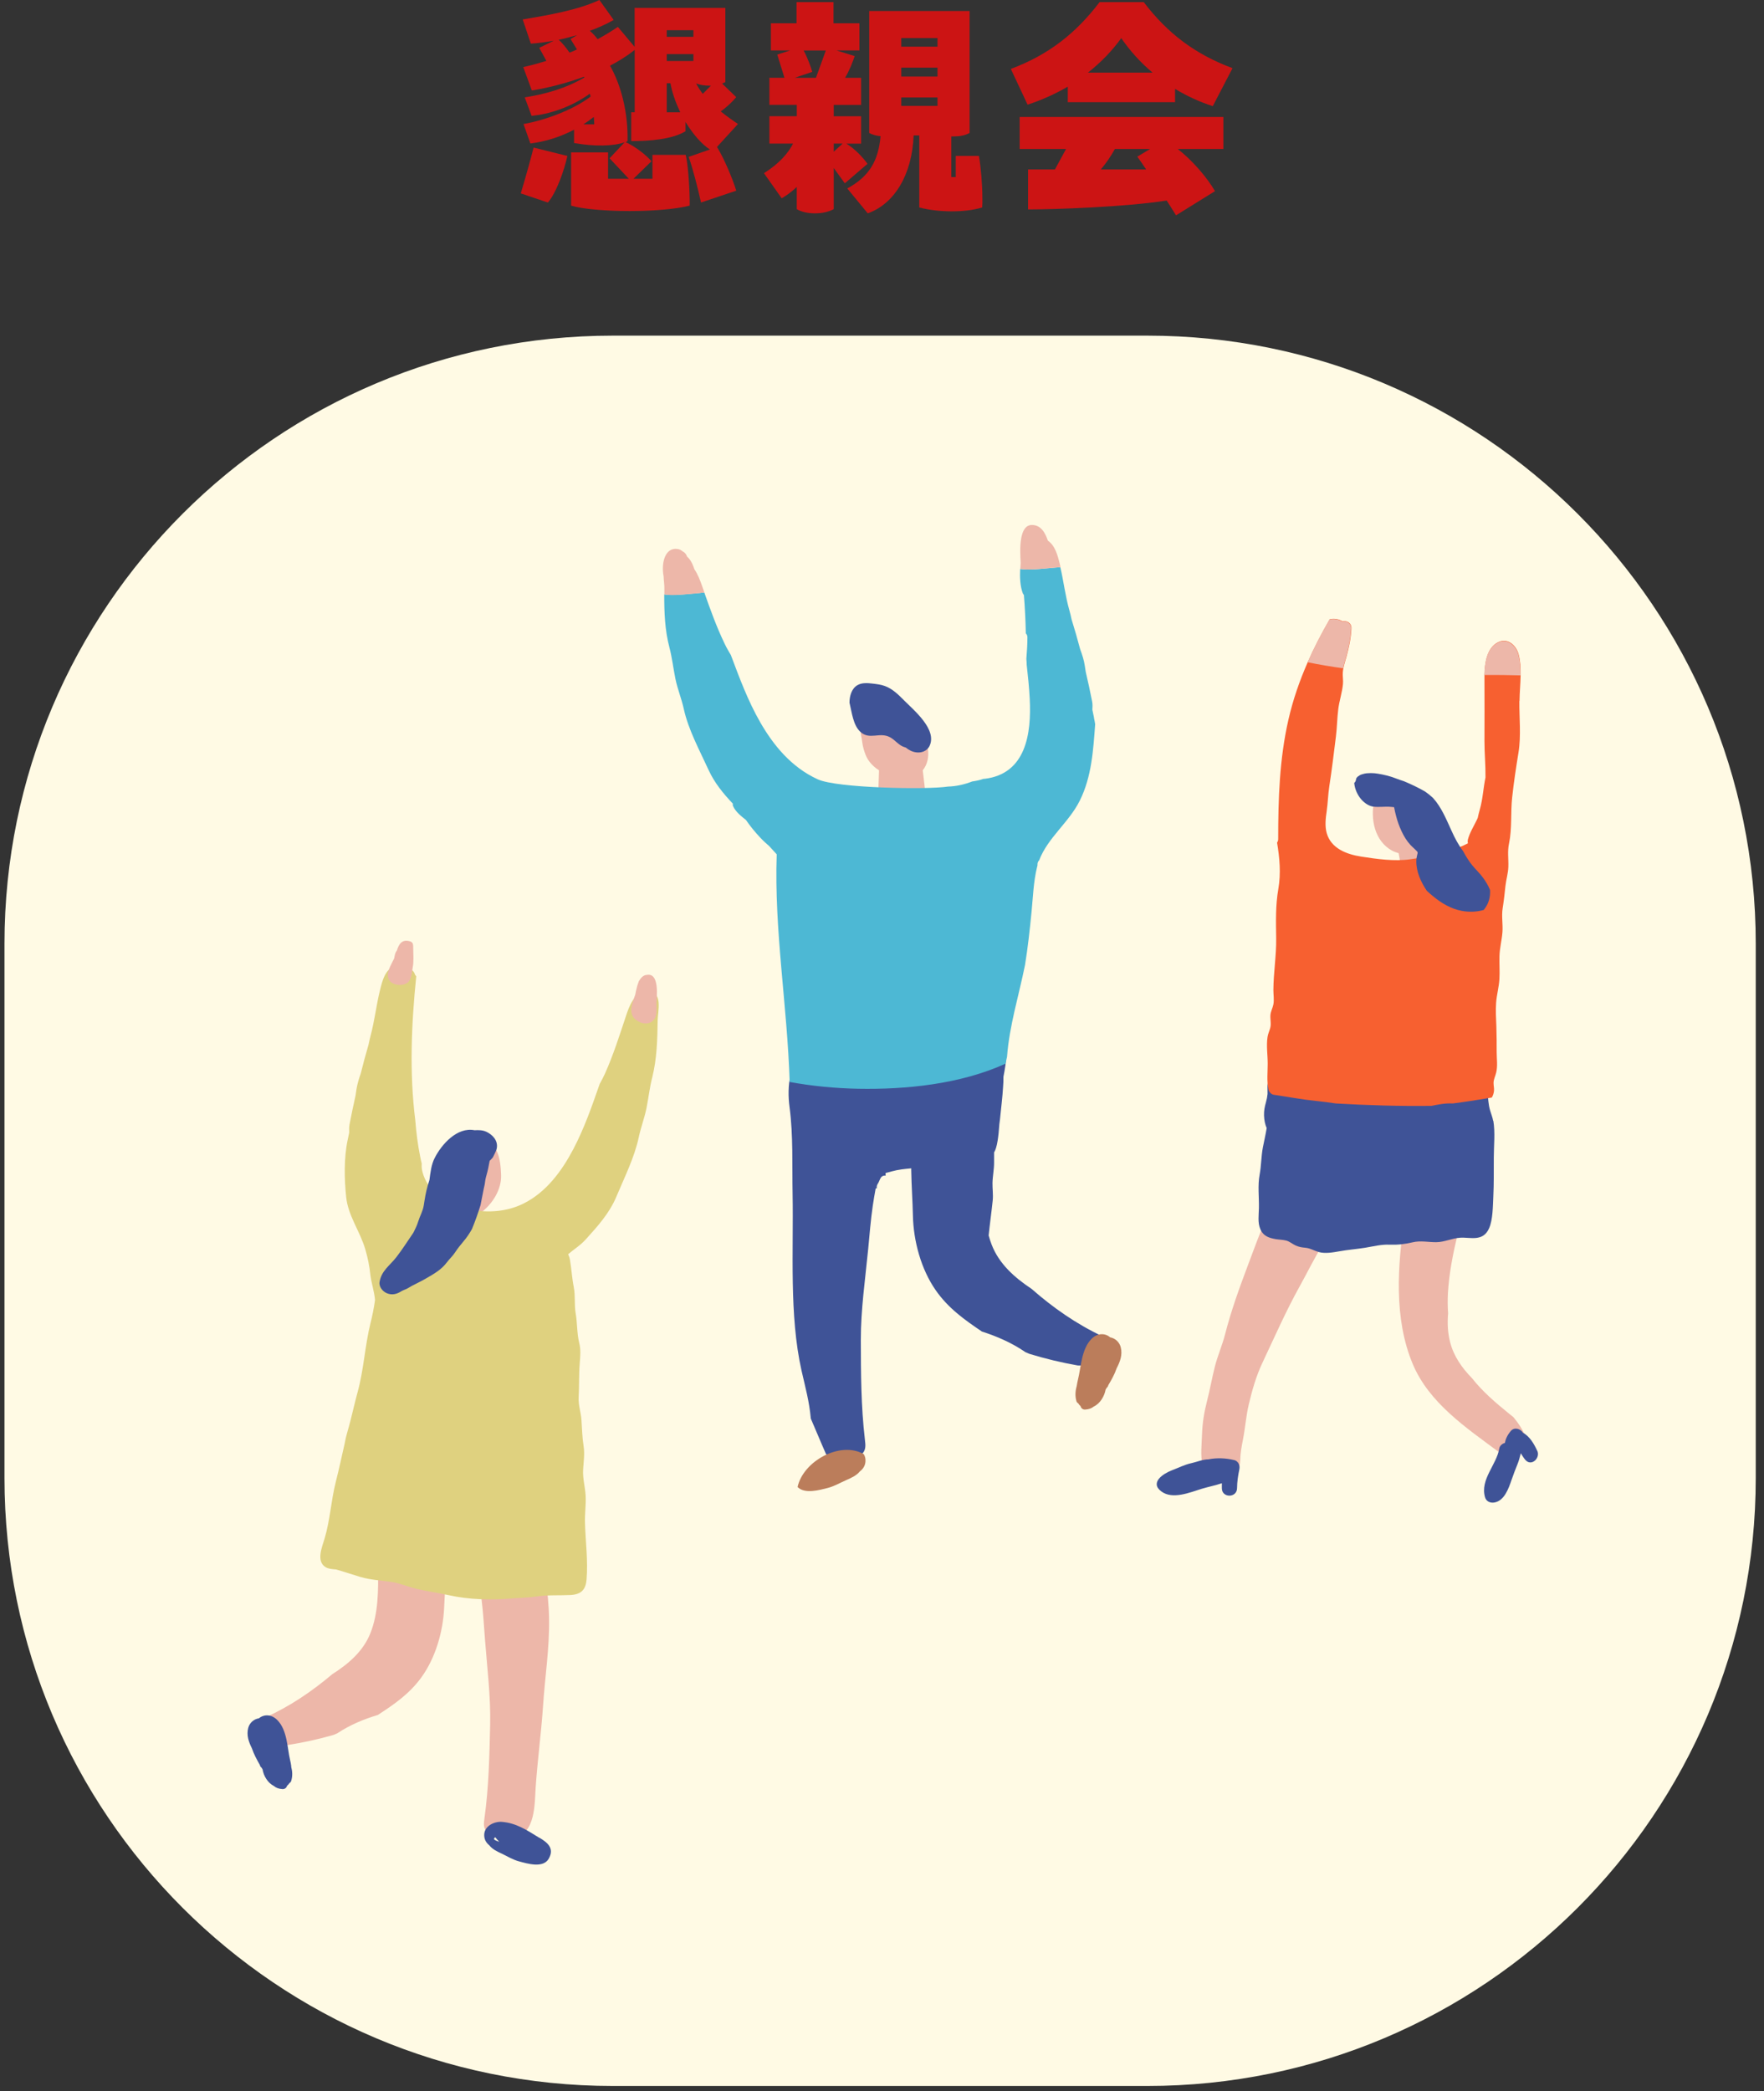 <svg width="205" height="243" viewBox="0 0 205 243" fill="none" xmlns="http://www.w3.org/2000/svg">
<rect x="0" y="0" width="205" height="243" fill="#333333" stroke="none"/>
<path d="M133.342 39H71.219C32.173 39 0.521 70.631 0.521 109.651V171.731C0.521 210.75 32.173 242.382 71.219 242.382H133.342C172.388 242.382 204.041 210.75 204.041 171.731V109.651C204.041 70.631 172.388 39 133.342 39Z" fill="#FFFAE4"/>
<path d="M57.685 133.64C57.324 132.99 56.441 132.321 55.606 132.386C54.947 132.433 53.963 132.813 53.99 133.584C54 133.983 54.028 134.392 54.037 134.791C54.009 134.791 53.981 134.791 53.953 134.809C53.489 134.949 53.285 135.301 53.173 135.766C53.155 135.849 53.145 135.961 53.127 136.044C53.099 136.156 53.006 136.258 52.96 136.369C52.886 136.592 52.848 136.843 52.802 137.075C52.598 138.133 52.319 139.173 52.226 140.25C52.208 140.473 52.236 140.696 52.217 140.918C52.189 141.169 52.124 141.411 52.096 141.652C52.041 142.153 52.013 142.645 52.013 143.156C52.013 143.583 51.985 143.982 51.901 144.391C51.837 144.706 51.781 145.041 51.874 145.356C51.781 145.756 52.171 146.155 52.598 146.043C52.978 145.941 53.34 145.802 53.675 145.616C53.916 145.588 54.13 145.533 54.325 145.421C54.464 145.431 54.603 145.449 54.78 145.366C54.956 145.282 55.086 145.124 55.169 144.948C55.244 144.79 55.272 144.614 55.29 144.428C55.3 144.354 55.309 144.27 55.309 144.187C55.309 144.084 55.327 143.973 55.346 143.871C55.364 143.806 55.383 143.741 55.402 143.667C55.513 143.258 55.597 142.84 55.634 142.413C55.643 142.283 55.652 142.153 55.662 142.033C55.68 141.93 55.699 141.828 55.717 141.726C55.745 141.596 55.792 141.476 55.81 141.346C55.819 141.271 55.829 141.206 55.829 141.132C55.847 141.058 55.866 140.983 55.884 140.9C57.258 139.897 58.28 138.189 58.233 136.583C58.206 135.682 58.122 134.466 57.676 133.658L57.685 133.64Z" fill="#EDB7A9"/>
<path d="M51.864 177.954C50.814 175.651 47.565 175.41 45.429 176.394C43.443 177.313 41.344 180.247 43.313 182.076C43.508 182.252 43.749 182.243 43.925 182.132C43.981 184.768 43.972 187.489 43.025 189.819C42.189 191.871 40.518 193.328 38.615 194.535C36.275 196.513 33.703 198.268 30.89 199.53C30.835 199.669 30.733 199.781 30.584 199.855C30.5 200.069 30.445 200.292 30.408 200.542C30.305 201.294 30.482 201.944 30.844 202.473C30.965 202.445 31.104 202.445 31.262 202.501C31.995 202.733 32.757 202.77 33.518 202.752C35.273 202.473 37.027 202.093 38.754 201.591C38.912 201.526 39.07 201.461 39.218 201.396C39.246 201.378 39.265 201.359 39.293 201.341C40.704 200.422 42.227 199.781 43.851 199.289C43.87 199.289 43.879 199.289 43.898 199.28C45.81 198.035 47.602 196.81 48.995 194.87C50.629 192.604 51.492 189.55 51.613 186.82C51.678 185.177 51.836 183.533 51.891 181.899C51.938 180.525 52.476 179.291 51.864 177.954ZM43.888 179.198C43.879 179.875 43.888 180.572 43.907 181.277C43.545 180.776 43.638 179.913 43.888 179.198Z" fill="#EDB7A9"/>
<path d="M63.812 188.148C63.794 186.542 63.599 184.834 63.404 183.237C63.255 182.011 63.023 180.637 62.447 179.523C61.352 177.397 58.381 175.893 56.524 178.075C55.698 179.05 53.247 183.785 55.688 183.933C55.781 184.555 55.883 185.177 55.958 185.799C56.153 187.387 56.246 188.965 56.366 190.553C56.617 193.839 57.035 197.117 56.961 200.422C56.877 204.071 56.803 207.673 56.301 211.275C56.208 211.925 56.134 212.491 56.71 212.946C57.332 213.438 58.827 213.643 59.616 213.541C62.28 213.197 62.123 209.493 62.252 207.673C62.466 204.544 62.893 201.397 63.107 198.249C63.33 194.879 63.859 191.528 63.812 188.148Z" fill="#EDB7A9"/>
<path d="M33.852 205.259C33.815 204.962 33.76 204.702 33.713 204.516C33.379 203.114 33.398 201.053 32.237 199.874C31.532 199.15 30.649 199.196 30.092 199.66C29.48 199.753 28.997 200.208 28.848 200.774C28.625 201.629 28.904 202.399 29.275 203.151C29.489 203.792 29.842 204.46 30.195 205.073C30.204 205.101 30.213 205.129 30.222 205.157C30.25 205.259 30.306 205.324 30.38 205.379C30.427 205.454 30.464 205.519 30.51 205.584C30.631 206.336 31.104 207.162 31.829 207.524C32.089 207.747 32.404 207.858 32.822 207.886C33.11 207.905 33.305 207.71 33.361 207.496C33.463 207.413 33.555 207.32 33.62 207.199C33.722 207.143 33.806 207.051 33.834 206.958C34.02 206.382 33.983 205.816 33.834 205.259H33.852Z" fill="#3F5397"/>
<path d="M62.68 213.549C61.231 212.657 59.996 211.822 58.316 211.692C57.499 211.627 56.199 212.147 56.274 213.326C56.301 213.809 56.543 214.152 56.858 214.412C57.239 214.895 57.796 215.146 58.316 215.387C59.012 215.721 59.616 216.102 60.331 216.288C61.269 216.538 63.107 217.114 63.766 215.981C64.518 214.691 63.478 214.022 62.698 213.539L62.68 213.549ZM57.397 213.632C57.462 213.595 57.508 213.53 57.545 213.465C57.694 213.66 57.852 213.846 58.019 214.013C57.833 213.948 57.592 213.864 57.443 213.753C57.434 213.707 57.416 213.669 57.406 213.632H57.397Z" fill="#3F5397"/>
<path d="M75.279 115.164C73.71 115.155 73.079 117.03 72.717 118.144C71.974 120.373 71.278 122.573 70.312 124.736C70.126 125.145 69.913 125.553 69.69 125.952C68.799 128.515 67.907 131.087 66.635 133.51C65.317 136.017 63.507 138.523 60.833 139.851C58.93 140.798 56.729 140.956 54.64 140.547C53.833 140.501 53.025 140.278 52.264 139.925C51.465 139.777 50.685 139.545 50.23 138.867C49.98 138.505 49.831 138.087 49.757 137.641C49.469 137.224 49.246 136.731 49.098 136.184C49.005 135.849 48.986 135.525 49.014 135.209C48.94 134.93 48.875 134.652 48.828 134.383C48.55 132.99 48.373 131.588 48.262 130.177C47.566 124.634 47.807 118.999 48.373 113.447C48.327 113.382 48.281 113.326 48.234 113.261C48.113 112.871 47.853 112.611 47.445 112.546C47.036 112.277 46.572 112.128 46.09 112.212C44.771 112.435 44.418 114.022 44.158 115.062C43.722 116.835 43.536 118.59 43.063 120.363C42.97 120.698 42.905 121.032 42.831 121.375C42.506 122.489 42.199 123.622 41.921 124.745C41.707 125.349 41.522 125.962 41.419 126.612C41.382 126.844 41.345 127.076 41.317 127.308C41.067 128.422 40.835 129.536 40.621 130.65C40.565 130.966 40.565 131.272 40.584 131.588C40.528 131.885 40.463 132.191 40.398 132.489C39.962 134.522 40.008 137.038 40.231 139.108C40.463 141.299 41.856 143.091 42.459 145.189C42.756 146.211 42.933 147.102 43.044 148.142C43.156 149.107 43.508 150.092 43.583 151.057C43.453 152.004 43.267 152.914 43.053 153.759C42.404 156.377 42.283 159.116 41.568 161.725C41.271 162.811 41.02 163.925 40.742 165.021C40.677 165.281 40.602 165.531 40.538 165.791C40.482 166.014 40.417 166.228 40.352 166.45C40.222 166.896 40.12 167.332 40.045 167.778C39.711 169.236 39.405 170.684 39.033 172.142C38.467 174.37 38.374 176.589 37.715 178.798C37.437 179.736 36.703 181.417 37.845 182.104C38.161 182.289 38.616 182.336 39.052 182.364C40.008 182.633 40.937 182.958 41.884 183.236C43.072 183.589 44.214 183.626 45.43 183.803C46.498 183.961 47.426 184.388 48.457 184.629C49.673 184.917 50.927 185.075 52.152 185.353C54.464 185.873 57.017 185.938 59.385 185.743C60.378 185.66 61.408 185.65 62.383 185.502C63.739 185.307 64.955 185.4 66.301 185.335C67.564 185.27 68.075 184.685 68.167 183.524C68.344 181.305 68.047 179.142 67.982 176.942C67.945 175.883 68.121 174.816 68.056 173.757C67.991 172.717 67.703 171.789 67.768 170.73C67.824 169.839 67.963 168.929 67.824 168.047C67.657 166.998 67.647 166.042 67.573 164.993C67.508 164.083 67.202 163.303 67.248 162.356C67.323 161.056 67.267 159.756 67.369 158.457C67.434 157.63 67.517 156.85 67.313 156.043C67.035 154.901 67.1 153.731 66.895 152.57C66.728 151.577 66.877 150.574 66.682 149.572C66.468 148.495 66.413 147.39 66.227 146.331C66.199 146.174 66.134 145.979 66.069 145.839C66.051 145.793 66.032 145.765 66.023 145.737C66.719 145.143 67.453 144.707 68.093 143.992C69.504 142.432 70.832 140.956 71.64 139.025C72.568 136.806 73.729 134.503 74.23 132.154C74.472 131.003 74.898 129.908 75.131 128.756C75.363 127.577 75.493 126.398 75.79 125.228C76.347 123.009 76.393 120.8 76.43 118.525C76.449 117.513 77.071 115.192 75.298 115.183L75.279 115.164Z" fill="#DFD17F"/>
<path d="M56.487 131.495C56.088 131.309 55.578 131.3 55.151 131.328C53.136 130.929 51.335 132.943 50.518 134.549C50.118 135.32 50.026 136.239 49.905 137.121C49.84 137.325 49.775 137.539 49.71 137.753C49.487 138.514 49.366 139.284 49.246 140.064C49.144 140.724 48.809 141.271 48.614 141.893C48.475 142.358 48.262 142.794 48.048 143.221C47.389 144.177 46.767 145.171 46.052 146.09C45.3 147.055 44.316 147.659 44.112 148.968C44.019 149.525 44.483 150.073 44.956 150.268C45.56 150.518 46.108 150.379 46.628 150.045C46.832 149.915 47.194 149.813 47.417 149.674C47.575 149.581 47.723 149.488 47.881 149.404C48.401 149.126 48.949 148.884 49.459 148.578C50.425 148.021 51.298 147.547 51.966 146.638C52.245 146.266 52.625 145.932 52.885 145.523C53.192 145.059 53.526 144.641 53.879 144.224C54.259 143.778 54.575 143.295 54.853 142.803C55.225 141.884 55.559 140.965 55.847 140.018C56.014 139.219 56.144 138.412 56.33 137.613C56.367 137.279 56.422 136.954 56.515 136.629C56.682 136.054 56.803 135.469 56.905 134.884C57.035 134.744 57.184 134.624 57.286 134.466C57.379 134.317 57.434 134.141 57.518 133.992C57.62 133.788 57.704 133.602 57.741 133.37C57.871 132.498 57.221 131.829 56.497 131.495H56.487Z" fill="#3F5397"/>
<path d="M48.02 110.188C48.02 110.039 48.02 109.881 47.992 109.714C47.964 109.557 47.806 109.417 47.649 109.38C46.664 109.092 46.34 109.761 46.117 110.466C45.913 110.708 45.885 110.968 45.82 111.311C45.82 111.33 45.81 111.358 45.801 111.376C45.458 112.128 44.808 113.02 45.198 113.827C45.541 114.533 46.925 114.644 47.463 114.097C47.834 113.716 47.871 112.88 47.964 112.398C48.104 111.673 48.02 110.921 48.02 110.188Z" fill="#EDB7A9"/>
<path d="M75.075 113.28C74.722 113.373 74.49 113.605 74.323 113.893C74.258 113.958 74.212 114.051 74.193 114.162C74.054 114.496 73.98 114.858 73.905 115.165C73.877 115.295 73.85 115.434 73.822 115.583C73.376 116.827 72.847 118.145 74.434 118.804C74.973 119.027 75.595 118.953 75.976 118.507C76.403 117.996 76.291 117.244 76.291 116.641C76.3 115.954 76.718 112.881 75.075 113.299V113.28Z" fill="#EDB7A9"/>
<path d="M100.059 85.408C100.189 85.966 100.208 86.513 100.375 87.07C100.505 87.488 100.635 87.897 100.876 88.268C101.405 89.085 102.232 89.661 103.151 89.976C104.321 90.366 105.611 90.858 106.716 90.013C108.294 88.806 108.081 86.671 107.162 85.158C106.28 83.709 104.692 82.855 103.021 82.707C102.575 82.67 102.092 82.8 101.656 82.883C101.285 82.948 100.95 83.134 100.7 83.412C100.235 83.904 99.901 84.749 100.068 85.418L100.059 85.408Z" fill="#EDB7A9"/>
<path d="M98.722 81.657C98.722 80.877 98.963 80.014 99.641 79.615C100.179 79.299 100.848 79.364 101.47 79.438C101.925 79.494 102.38 79.549 102.816 79.707C103.707 80.023 104.404 80.71 105.072 81.388C106.168 82.502 108.962 84.767 108.015 86.698C107.913 86.903 107.755 87.079 107.514 87.228C107.022 87.525 106.372 87.488 105.843 87.237C105.629 87.135 105.434 87.005 105.258 86.856C105.221 86.856 105.193 86.838 105.156 86.828C104.459 86.643 104.042 85.984 103.42 85.659C102.213 85.018 101.052 86.03 99.975 85.027C99.139 84.247 99 82.781 98.731 81.685V81.657H98.722Z" fill="#3F5397"/>
<path d="M107.152 88.862C107.152 88.862 108.117 96.151 107.616 95.984C107.115 95.816 102.24 96.485 102.073 95.984C101.906 95.482 102.213 87.962 102.213 87.962L107.161 88.853L107.152 88.862Z" fill="#EDB7A9"/>
<path d="M128.598 156.349C128.57 156.08 128.505 155.839 128.421 155.616C128.263 155.542 128.152 155.412 128.096 155.263C125.097 153.852 122.359 151.939 119.889 149.767C117.874 148.43 116.101 146.842 115.247 144.633C115.108 144.28 114.996 143.918 114.894 143.556C115.033 142.191 115.228 140.835 115.368 139.471C115.433 138.793 115.33 138.134 115.34 137.456C115.358 136.63 115.535 135.868 115.525 135.033C115.525 134.661 115.525 134.29 115.525 133.909C115.878 133.371 116.045 132.034 116.138 130.623C116.166 130.437 116.194 130.251 116.212 130.056C116.333 128.794 116.5 127.522 116.574 126.259C116.602 125.888 116.621 125.507 116.612 125.136C116.612 125.136 116.612 125.126 116.612 125.117C116.955 123.372 117.327 121.143 116.082 120.224C115.535 119.816 114.829 119.667 114.151 119.547C107.782 118.377 100.996 118.117 95.026 120.596C94.478 120.818 93.93 121.078 93.54 121.524C91.776 123.529 91.423 126.175 91.758 128.654C92.194 131.987 92.046 135.404 92.111 138.774C92.231 145.347 91.702 152.821 93.15 159.265C93.587 161.205 94.051 162.83 94.227 164.835C94.822 166.2 95.379 167.574 95.982 168.93C96.223 169.189 96.483 169.412 96.771 169.598C96.818 169.598 96.855 169.617 96.901 169.626C97.746 169.747 99.362 169.561 100.039 169.05C100.671 168.577 100.596 167.973 100.513 167.277C100.058 163.415 100.049 159.571 100.039 155.672C100.039 152.144 100.55 148.653 100.893 145.143C101.06 143.444 101.181 141.764 101.432 140.074C101.525 139.415 101.645 138.756 101.766 138.087C101.813 138.087 101.85 138.087 101.896 138.078C101.868 137.892 101.905 137.697 102.017 137.539C102.165 137.326 102.221 137.047 102.379 136.825C102.518 136.63 102.722 136.574 102.927 136.602C102.927 136.5 102.917 136.407 102.908 136.305C103.149 136.24 103.391 136.175 103.632 136.11C104.394 135.896 105.127 135.831 105.898 135.757C105.898 135.84 105.898 135.924 105.898 136.008C105.925 137.762 106.055 139.508 106.093 141.272C106.158 144.187 107.03 147.464 108.739 149.915C110.196 152.014 112.099 153.36 114.133 154.734C114.151 154.734 114.17 154.734 114.188 154.743C115.925 155.31 117.549 156.024 119.053 157.036C119.081 157.055 119.109 157.083 119.137 157.101C119.304 157.176 119.471 157.25 119.638 157.315C121.477 157.881 123.361 158.327 125.246 158.661C126.072 158.689 126.889 158.67 127.678 158.438C127.846 158.392 127.994 158.392 128.133 158.42C128.533 157.863 128.728 157.166 128.644 156.368L128.598 156.349ZM114.959 122.564C115.015 122.592 115.07 122.638 115.126 122.694C115.07 122.824 114.996 122.954 114.931 123.093C114.931 122.917 114.931 122.75 114.959 122.573V122.564Z" fill="#3F5397"/>
<path d="M125.125 161.066C125.172 160.768 125.227 160.499 125.274 160.304C125.636 158.874 125.664 156.758 126.852 155.569C127.576 154.845 128.468 154.91 129.015 155.393C129.628 155.504 130.111 155.978 130.25 156.563C130.464 157.435 130.167 158.225 129.767 158.995C129.544 159.654 129.173 160.332 128.802 160.945C128.792 160.973 128.783 161.001 128.774 161.028C128.746 161.131 128.681 161.196 128.616 161.251C128.57 161.325 128.523 161.39 128.486 161.465C128.347 162.235 127.855 163.08 127.112 163.433C126.843 163.656 126.527 163.758 126.1 163.786C125.812 163.804 125.617 163.591 125.571 163.377C125.469 163.294 125.376 163.192 125.311 163.071C125.209 163.006 125.125 162.922 125.097 162.811C124.921 162.217 124.967 161.632 125.125 161.066Z" fill="#BB7D5B"/>
<path d="M92.696 172.792C93.522 173.627 95.24 173.135 96.159 172.903C96.92 172.717 97.579 172.318 98.34 171.984C98.897 171.733 99.51 171.482 99.928 170.972C100.281 170.703 100.541 170.34 100.578 169.821C100.606 169.486 100.522 169.199 100.374 168.957C97.635 167.416 93.336 169.774 92.686 172.792H92.696Z" fill="#BB7D5B"/>
<path d="M127.142 83.403C127.077 83.088 127.012 82.781 126.947 82.475C126.965 82.159 126.984 81.834 126.919 81.509C126.696 80.367 126.445 79.216 126.176 78.065C126.139 77.823 126.102 77.591 126.065 77.35C125.972 76.691 125.758 76.059 125.526 75.428C125.22 74.267 124.886 73.107 124.524 71.946C124.449 71.594 124.375 71.25 124.273 70.907C123.799 69.235 123.614 67.573 123.224 65.902C123.084 65.912 122.936 65.93 122.76 65.939C121.84 66.004 119.919 66.255 118.999 66.153C118.851 66.135 118.702 66.125 118.554 66.116C118.507 67.1 118.554 68.14 118.869 68.957C118.897 69.022 118.934 69.078 118.99 69.124C119.111 70.619 119.185 72.114 119.213 73.599C119.324 73.701 119.399 73.85 119.399 74.054C119.399 74.88 119.343 75.707 119.278 76.533C119.278 76.663 119.297 76.802 119.306 76.932C119.306 77.034 119.306 77.146 119.315 77.248C119.464 78.566 119.603 79.894 119.668 81.212C119.872 85.214 119.25 89.921 114.422 90.496C114.385 90.496 114.348 90.496 114.302 90.496C113.893 90.645 113.438 90.738 112.983 90.803C112.073 91.156 111.126 91.369 110.17 91.397C107.7 91.778 97.265 91.573 95.046 90.561C91.927 89.141 89.847 86.532 88.352 83.932C86.913 81.426 85.929 78.761 84.936 76.115C84.685 75.697 84.443 75.279 84.239 74.852C83.283 72.884 82.568 70.879 81.853 68.855C81.714 68.864 81.556 68.883 81.389 68.892C80.47 68.957 78.548 69.207 77.629 69.105C77.49 69.087 77.341 69.078 77.192 69.068C77.192 71.148 77.257 73.181 77.796 75.233C78.112 76.44 78.242 77.656 78.492 78.873C78.734 80.061 79.207 81.194 79.467 82.382C79.996 84.796 81.305 87.191 82.354 89.484C83.032 90.961 84.035 92.186 85.168 93.384C85.149 93.477 85.149 93.579 85.195 93.672C85.493 94.331 86.105 94.814 86.69 95.278C87.182 96.002 87.749 96.689 88.352 97.33C88.677 97.682 89.03 97.998 89.392 98.314C89.68 98.629 89.977 98.945 90.265 99.27C89.958 108.109 91.499 116.892 91.769 125.721C94.396 126.204 97.061 126.454 99.725 126.51C105.259 126.612 111.581 125.99 116.855 123.595C116.91 123.325 116.966 123.066 117.031 122.796C117.3 119.175 118.405 115.685 119.12 112.129C119.454 110.077 119.677 108.006 119.881 105.936C120.049 104.228 120.104 102.454 120.513 100.774C120.531 100.7 120.55 100.635 120.568 100.57C120.568 100.523 120.568 100.486 120.568 100.44C120.568 100.236 120.652 100.078 120.763 99.966C121.775 97.311 124.236 95.566 125.498 93.003C126.863 90.255 127.049 87.182 127.272 84.155C127.235 83.904 127.188 83.654 127.132 83.412L127.142 83.403Z" fill="#4DB8D4"/>
<path d="M81.398 68.891C81.565 68.882 81.722 68.863 81.862 68.854C81.769 68.585 81.667 68.306 81.574 68.037C81.379 67.489 81.119 66.765 80.701 66.152C80.664 66.06 80.636 65.957 80.599 65.865C80.423 65.391 80.181 64.955 79.847 64.676C79.754 64.416 79.596 64.193 79.346 64.082C79.179 63.934 78.993 63.831 78.77 63.794C77.257 63.553 76.83 65.465 77.118 66.951C77.136 67.471 77.22 67.991 77.21 68.344C77.21 68.594 77.21 68.836 77.21 69.086C77.359 69.086 77.507 69.105 77.647 69.123C78.566 69.216 80.488 68.975 81.407 68.91L81.398 68.891Z" fill="#EDB7A9"/>
<path d="M122.787 65.939C122.954 65.93 123.102 65.911 123.251 65.902C123.214 65.754 123.177 65.596 123.139 65.438C122.926 64.593 122.638 63.405 121.775 62.82C121.44 61.817 120.92 61 119.918 61C118.442 61.009 118.507 63.73 118.618 65.391C118.599 65.624 118.581 65.874 118.572 66.116C118.729 66.116 118.878 66.134 119.017 66.153C119.936 66.246 121.858 66.004 122.777 65.939H122.787Z" fill="#EDB7A9"/>
<path d="M154.9 140.614C153.294 139.741 150.871 138.812 148.986 139.258C148.801 139.304 148.624 139.369 148.476 139.462C148.03 139.462 147.594 139.732 147.64 140.307C147.64 140.4 147.64 140.484 147.64 140.576C147.612 140.688 147.584 140.79 147.575 140.901C147.371 141.635 146.795 142.387 146.545 143.027C146.015 144.327 145.542 145.655 145.04 146.973C144.028 149.656 143.081 152.275 142.367 155.051C142.042 156.322 141.503 157.529 141.178 158.811C140.844 160.148 140.603 161.512 140.259 162.849C139.934 164.121 139.739 165.328 139.693 166.637C139.656 167.872 139.488 169.088 139.758 170.314C139.823 170.602 140.092 170.862 140.37 170.927C141.42 171.187 142.859 171.874 143.75 170.889C144.056 170.555 144.112 170.11 144.131 169.664C144.149 168.856 144.288 168.076 144.446 167.278C144.716 165.922 144.799 164.585 145.115 163.23C145.505 161.568 145.978 159.897 146.712 158.346C148.114 155.375 149.441 152.34 151.038 149.471C151.911 147.902 152.691 146.277 153.647 144.745C154.028 144.132 154.167 143.278 154.613 142.74C155.021 142.238 155.337 142.108 155.365 141.375C155.374 141.078 155.188 140.753 154.928 140.614H154.9Z" fill="#EDB7A9"/>
<path d="M164.176 136.213C163.814 137.986 163.489 139.759 163.229 141.551C162.412 147.075 161.967 153.212 164.176 158.486C166.08 163.016 170.341 165.867 174.268 168.782C174.491 168.921 174.723 169.042 174.965 169.116C176.134 169.46 176.924 168.633 177.211 167.603C177.258 167.417 177.304 167.231 177.351 167.036C176.97 166.136 176.459 165.365 175.874 164.66C175.689 164.511 175.512 164.372 175.336 164.233C173.795 162.979 172.281 161.689 171.074 160.148C169.923 158.978 168.948 157.604 168.531 155.988C168.243 154.874 168.187 153.741 168.289 152.618C168.233 151.82 168.224 151.021 168.271 150.213C168.549 145.608 170.062 141.235 171.028 136.751C170.88 136.668 170.712 136.612 170.545 136.593C169.719 136.482 168.902 136.519 168.076 136.389C167.435 136.296 166.804 136.259 166.154 136.222C165.495 136.194 164.798 136.111 164.176 136.213Z" fill="#EDB7A9"/>
<path d="M143.416 169.655C142.469 169.423 141.411 169.376 140.436 169.571C139.777 169.571 139.08 169.878 138.44 170.017C137.66 170.184 136.889 170.583 136.147 170.862C135.2 171.224 133.584 172.264 134.958 173.294C136.258 174.278 138.31 173.406 139.637 172.997C140.436 172.756 141.234 172.607 141.996 172.347C141.996 172.542 141.996 172.737 141.996 172.932C141.996 174.074 143.741 174.074 143.76 172.932C143.769 172.18 143.871 171.475 144.029 170.732C144.131 170.277 143.899 169.766 143.416 169.646V169.655Z" fill="#3F5397"/>
<path d="M178.65 168.587C178.288 167.798 177.786 166.907 176.988 166.48C176.709 166.016 175.994 165.793 175.586 166.266C175.187 166.73 174.982 167.176 174.88 167.677C174.871 167.677 174.862 167.677 174.852 167.677C174.583 167.742 174.277 168.012 174.24 168.29C173.933 170.203 171.984 171.892 172.578 173.972C172.717 174.464 173.191 174.668 173.664 174.585C174.834 174.39 175.326 172.932 175.66 171.967C175.883 171.326 176.115 170.704 176.375 170.073C176.533 169.692 176.626 169.274 176.737 168.866C176.914 169.144 177.081 169.423 177.266 169.636C177.972 170.444 179.04 169.414 178.65 168.569V168.587Z" fill="#3F5397"/>
<path d="M173.525 130.244C173.451 129.817 173.293 129.445 173.172 129.037C172.958 128.322 172.949 127.607 172.856 126.855C172.801 126.391 172.355 126.019 172.002 126.029C171.037 126.066 170.21 126.539 169.282 126.781C168.363 127.022 167.304 127.189 166.367 127.263C164.018 127.449 161.604 127.273 159.246 127.273C158.169 127.273 157.101 127.263 156.024 127.273C155.031 127.282 154.204 126.948 153.239 126.771C152.264 126.595 151.317 126.521 150.388 126.094C149.869 125.852 149.386 125.657 148.875 125.601C148.42 124.914 147.287 125.137 147.297 126.298C147.297 126.567 147.297 126.836 147.306 127.106C147.269 127.458 147.222 127.718 147.12 128.08C146.972 128.61 146.879 129.046 146.898 129.622C146.916 130.169 147.018 130.652 147.204 131.079C147.083 131.84 146.907 132.574 146.758 133.345C146.563 134.403 146.582 135.424 146.387 136.483C146.146 137.755 146.331 139.101 146.303 140.382C146.285 141.199 146.146 142.053 146.461 142.805C146.823 143.678 147.547 143.854 148.262 143.984C148.662 144.049 149.089 144.049 149.479 144.151C149.896 144.263 150.193 144.551 150.583 144.727C150.936 144.885 151.289 144.95 151.66 144.978C152.245 145.024 152.682 145.312 153.248 145.479C153.981 145.693 154.919 145.525 155.653 145.396C156.665 145.21 157.667 145.145 158.679 144.978C159.626 144.82 160.508 144.588 161.465 144.625C162.421 144.662 163.256 144.569 164.194 144.346C165.104 144.133 166.005 144.346 166.924 144.337C167.871 144.328 168.762 143.873 169.7 143.817C170.86 143.743 172.346 144.328 173.051 142.722C173.497 141.719 173.488 140.141 173.543 139.017C173.618 137.522 173.59 136.018 173.599 134.514C173.599 133.112 173.775 131.59 173.543 130.216L173.525 130.244Z" fill="#3F5397"/>
<path d="M165.763 95.112C165.494 93.524 164.64 92.531 162.959 91.881C160.926 91.092 159.598 92.039 159.543 94.276C159.515 95.372 159.719 96.486 160.295 97.424C160.87 98.361 161.826 99.076 162.913 99.197C163.999 99.318 165.169 98.751 165.614 97.749C165.809 97.312 165.865 96.82 165.865 96.347C165.865 95.901 165.837 95.502 165.772 95.121L165.763 95.112Z" fill="#EDB7A9"/>
<path d="M167.954 103.765H163.377L162.059 96.486H166.626L167.954 103.765Z" fill="#EDB7A9"/>
<path d="M176.57 81.464C176.551 83.432 176.783 85.493 176.468 87.443C176.189 89.151 175.92 90.924 175.734 92.651C175.539 94.424 175.734 96.244 175.372 97.99C175.168 98.937 175.316 99.754 175.289 100.701C175.27 101.453 175.038 102.177 174.954 102.929C174.862 103.811 174.769 104.646 174.629 105.528C174.481 106.466 174.676 107.404 174.602 108.342C174.527 109.261 174.286 110.152 174.258 111.08C174.23 111.981 174.305 112.891 174.249 113.791C174.193 114.711 173.933 115.602 173.868 116.521C173.803 117.422 173.859 118.331 173.896 119.223C173.933 120.225 173.933 121.228 173.933 122.24C173.933 123.02 174.063 123.874 173.877 124.626C173.785 125.025 173.59 125.378 173.571 125.787C173.562 126.102 173.645 126.409 173.627 126.715C173.599 127.012 173.515 127.291 173.367 127.532C171.863 127.792 170.34 128.024 168.827 128.219C167.908 128.173 167.202 128.331 166.348 128.498C162.643 128.544 158.948 128.433 155.253 128.219C154.501 128.108 153.749 128.006 152.997 127.931C151.326 127.764 149.683 127.449 148.021 127.207C147.742 127.17 147.454 126.854 147.408 126.585C147.204 125.582 147.324 124.608 147.324 123.596C147.324 122.565 147.148 121.516 147.306 120.485C147.362 120.133 147.501 119.845 147.603 119.501C147.761 118.981 147.603 118.48 147.64 117.951C147.677 117.505 147.9 117.134 147.984 116.707C148.086 116.177 147.984 115.583 147.984 115.045C147.993 113.03 148.336 111.053 148.309 109.038C148.281 107.088 148.225 105.213 148.559 103.291C148.875 101.471 148.708 99.679 148.411 97.906C148.485 97.804 148.541 97.665 148.541 97.507C148.541 92.865 148.689 88.185 149.729 83.636C150.258 81.315 151.029 79.087 151.985 76.924C152.737 75.225 153.601 73.563 154.538 71.947C155.058 71.845 155.587 71.919 156.005 72.189C156.507 72.087 157.082 72.365 157.054 73.015C157.008 74.12 156.776 75.178 156.497 76.237C156.377 76.682 156.219 77.146 156.126 77.62C156.089 77.796 156.061 77.963 156.052 78.14C156.015 78.585 156.117 79.031 156.07 79.486C155.977 80.461 155.643 81.427 155.522 82.411C155.392 83.46 155.383 84.518 155.253 85.567C155.012 87.498 154.78 89.439 154.483 91.361C154.334 92.326 154.315 93.31 154.176 94.276C154.056 95.065 153.953 95.993 154.176 96.783C154.678 98.602 156.516 99.271 158.178 99.531C160.007 99.819 162.049 100.106 163.888 99.846C165.8 99.577 167.861 99.159 169.644 98.426C169.969 98.296 170.284 98.147 170.591 97.99C170.554 97.85 170.554 97.702 170.591 97.535C170.823 96.708 171.278 95.993 171.649 95.223C171.677 95.158 171.705 95.093 171.733 95.028C171.807 94.694 171.881 94.378 171.965 94.09C172.327 92.855 172.373 91.583 172.633 90.339C172.652 88.937 172.513 87.489 172.513 86.143C172.513 83.812 172.531 81.482 172.513 79.142C172.513 78.91 172.513 78.66 172.513 78.391C172.55 77.007 172.8 75.29 174.063 74.64C175.214 74.046 176.226 74.993 176.496 76.079C176.691 76.84 176.728 77.638 176.718 78.446C176.7 79.449 176.598 80.47 176.588 81.436L176.57 81.464Z" fill="#F76030"/>
<path d="M163.879 98.148C164.055 98.333 164.232 98.491 164.408 98.658C164.492 98.742 164.687 98.918 164.733 99.002C164.779 99.076 164.705 99.29 164.677 99.41C164.631 99.615 164.594 99.819 164.594 100.051C164.575 101.267 165.114 102.474 165.819 103.514C166.051 103.728 166.283 103.932 166.525 104.127C167.509 104.944 168.623 105.612 169.904 105.844C170.74 105.993 171.622 105.965 172.43 105.733C172.68 105.417 172.912 105.055 173.042 104.582C173.145 104.22 173.191 103.83 173.163 103.412C172.959 102.901 172.662 102.418 172.337 101.973C171.965 101.462 171.501 101.044 171.102 100.552C170.694 100.051 170.35 99.494 170.044 98.918C169.505 98.203 169.087 97.414 168.716 96.597C168.094 95.242 167.528 93.812 166.534 92.716C166.246 92.447 165.949 92.206 165.624 91.983C165.569 91.955 165.522 91.918 165.466 91.89C164.835 91.537 164.185 91.222 163.526 90.934C163.396 90.878 163.275 90.822 163.155 90.776C162.997 90.72 162.839 90.674 162.681 90.618C162.384 90.516 162.087 90.405 161.79 90.293C161.716 90.275 161.651 90.247 161.576 90.228C161.261 90.135 160.936 90.052 160.611 89.987C160.434 89.95 160.267 89.922 160.091 89.894C160.017 89.885 159.942 89.875 159.868 89.866C159.84 89.866 159.729 89.847 159.72 89.847C159.45 89.829 159.181 89.82 158.921 89.847C158.838 89.847 158.763 89.866 158.68 89.875C158.661 89.875 158.633 89.875 158.615 89.885C158.615 89.885 158.615 89.885 158.605 89.885C158.494 89.912 158.373 89.94 158.262 89.978C158.206 89.996 158.15 90.024 158.095 90.043C158.076 90.043 158.058 90.061 158.039 90.07C157.955 90.126 157.872 90.182 157.788 90.237C157.77 90.256 157.751 90.275 157.733 90.293C157.696 90.33 157.658 90.377 157.631 90.414C157.612 90.488 157.584 90.562 157.575 90.637C157.547 90.785 157.473 90.897 157.38 90.971C157.389 91.147 157.426 91.342 157.482 91.547C157.853 92.846 158.81 93.598 159.543 93.719C160.267 93.831 160.936 93.682 161.641 93.756C161.762 93.766 161.883 93.784 162.013 93.793C162.078 94.137 162.152 94.48 162.245 94.824C162.551 95.994 163.127 97.34 163.879 98.138V98.148Z" fill="#3F5397"/>
<path d="M157.018 73.052C156.972 74.157 156.739 75.216 156.461 76.274C156.34 76.72 156.182 77.184 156.09 77.657C154.715 77.462 153.332 77.23 151.958 76.952C152.71 75.253 153.573 73.591 154.511 71.975C155.031 71.873 155.56 71.947 155.978 72.217C156.479 72.115 157.055 72.393 157.027 73.043L157.018 73.052Z" fill="#EDB7A9"/>
<path d="M176.7 78.475C175.298 78.438 173.896 78.419 172.494 78.428C172.531 77.045 172.782 75.328 174.045 74.678C175.196 74.083 176.208 75.03 176.477 76.117C176.672 76.878 176.709 77.676 176.7 78.484V78.475Z" fill="#EDB7A9"/>
<path d="M60.52 22.472C61.067 20.669 61.639 18.606 62.012 17.146L65.937 18.121C65.564 19.811 64.675 22.36 63.673 23.534L60.52 22.472ZM83.33 17.085C84.219 18.546 85.134 20.782 85.564 22.156L81.466 23.53C81.123 21.926 80.49 19.521 80.035 18.229L82.498 17.371C81.522 16.743 80.52 15.568 79.662 14.164V15.252C78.114 16.197 75.477 16.396 73.356 16.396V13.046H73.76V5.799C72.927 6.458 71.956 7.086 70.893 7.632C72.181 9.895 73.014 13.132 72.927 16.396C72.841 16.452 72.784 16.483 72.697 16.509C73.729 16.968 75.104 17.999 75.707 18.741L73.617 20.773H75.824V17.995H79.692C79.978 19.17 80.178 22.203 80.152 23.894C78.461 24.323 75.768 24.522 73.161 24.522C70.382 24.522 67.689 24.293 66.37 23.894V17.709H70.668V20.773H73.075L70.841 18.394L72.589 16.53C71.327 16.99 69.063 17.046 66.713 16.617V15.07C65.139 15.902 63.448 16.444 61.639 16.673L60.837 14.411C63.3 13.982 66.54 12.807 68.634 11.23L68.547 10.887C66.253 12.521 63.79 13.267 61.782 13.466L60.98 11.316C63.504 10.918 65.85 10.228 67.914 8.998L67.884 8.911C65.794 9.682 63.612 10.228 61.808 10.514L60.807 7.793C61.639 7.619 62.554 7.364 63.5 7.078L62.667 5.561L64.358 4.728C63.413 4.902 62.524 5.015 61.691 5.071L60.746 2.262C63.782 1.747 67.138 1.175 69.657 0L71.318 2.319C70.46 2.804 69.514 3.238 68.539 3.58C68.855 3.836 69.168 4.182 69.454 4.555C70.286 4.096 71.058 3.636 71.804 3.125L73.751 5.444V0.919H84.297V9.539L83.924 9.713L85.559 11.286C85.186 11.745 84.527 12.404 83.755 12.946C84.445 13.492 85.16 14.008 85.763 14.406L83.326 17.072L83.33 17.085ZM66.193 6.115C66.479 6.003 66.765 5.886 67.051 5.743L66.305 4.538L67.077 4.078C66.362 4.278 65.616 4.481 64.926 4.624C65.33 4.967 65.785 5.539 66.188 6.115H66.193ZM67.797 14.45H69.059C69.059 14.164 69.029 13.878 69.003 13.592C68.599 13.908 68.2 14.194 67.797 14.45ZM80.581 3.511H77.485V4.282H80.581V3.511ZM80.581 7.091V6.289H77.485V7.091H80.581ZM77.485 13.05H79.059C78.543 11.962 78.114 10.818 77.914 9.669H77.485V13.05ZM82.615 9.955H82.472C81.869 9.955 81.353 9.869 80.898 9.7C81.127 10.129 81.383 10.532 81.67 10.905L82.615 9.96V9.955Z" fill="#CC1414"/>
<path d="M98.178 21.297L96.891 19.52V24.305C96.262 24.621 95.572 24.79 94.714 24.79C93.855 24.79 93.139 24.617 92.593 24.305V21.726C92.021 22.272 91.388 22.727 90.845 23.043L88.781 20.122C90.616 18.978 91.617 17.747 92.164 16.685H89.414V13.504H92.597V12.187H89.414V9.036H91.162L90.329 6.344L91.821 5.859H89.588V2.708H92.567V0.246H96.865V2.708H99.874V5.859H97.207L99.328 6.518C99.072 7.263 98.725 8.177 98.209 9.04H100.073V12.191H96.891V13.508H100.073V16.69H98.352C99.241 17.205 100.273 18.263 100.815 19.039L98.178 21.301V21.297ZM94.397 8.351L92.363 9.04H94.826L95.971 5.863H93.391C93.82 6.635 94.28 7.896 94.393 8.355L94.397 8.351ZM96.891 17.63L97.923 16.685H96.891V17.63ZM114.171 23.043C114.171 23.442 114.171 23.789 114.141 24.105C112.133 24.734 108.924 24.677 106.834 24.105V15.74H106.175C106.001 20.265 103.968 23.676 100.845 24.79L98.465 21.899C101.045 20.495 102.077 18.662 102.333 15.827C101.817 15.771 101.387 15.654 101.014 15.454V1.278H112.68V15.454C112.133 15.74 111.535 15.853 110.815 15.853H110.555V20.577H111.071V18.116H113.764C113.994 19.433 114.167 21.466 114.167 23.043H114.171ZM104.74 4.424V5.425H108.95V4.424H104.74ZM104.74 8.893H108.95V7.861H104.74V8.893ZM104.74 12.303H108.95V11.328H104.74V12.303Z" fill="#CC1414"/>
<path d="M124.089 11.874V10.072C122.597 10.93 121.023 11.645 119.419 12.161L117.472 8.008C121.856 6.374 125.039 3.856 127.788 0.246H132.918C135.668 3.856 138.851 6.288 143.235 7.922L140.941 12.334C139.423 11.848 137.931 11.159 136.557 10.327V11.874H124.089ZM123.885 17.314H118.499V13.591H142.172V17.314H136.869C138.53 18.601 140.277 20.608 141.197 22.211L136.669 25.02C136.353 24.504 135.954 23.875 135.581 23.303C130.793 24.049 122.658 24.335 119.475 24.335V19.693H122.597L123.885 17.318V17.314ZM126.435 8.438H133.942C132.537 7.263 131.305 5.889 130.303 4.428C129.241 5.919 127.923 7.263 126.435 8.438ZM133.2 19.693C132.74 19.004 132.368 18.462 132.168 18.202L133.66 17.314H129.562C129.102 18.146 128.56 18.948 127.927 19.689H133.2V19.693Z" fill="#CC1414"/>
</svg>
